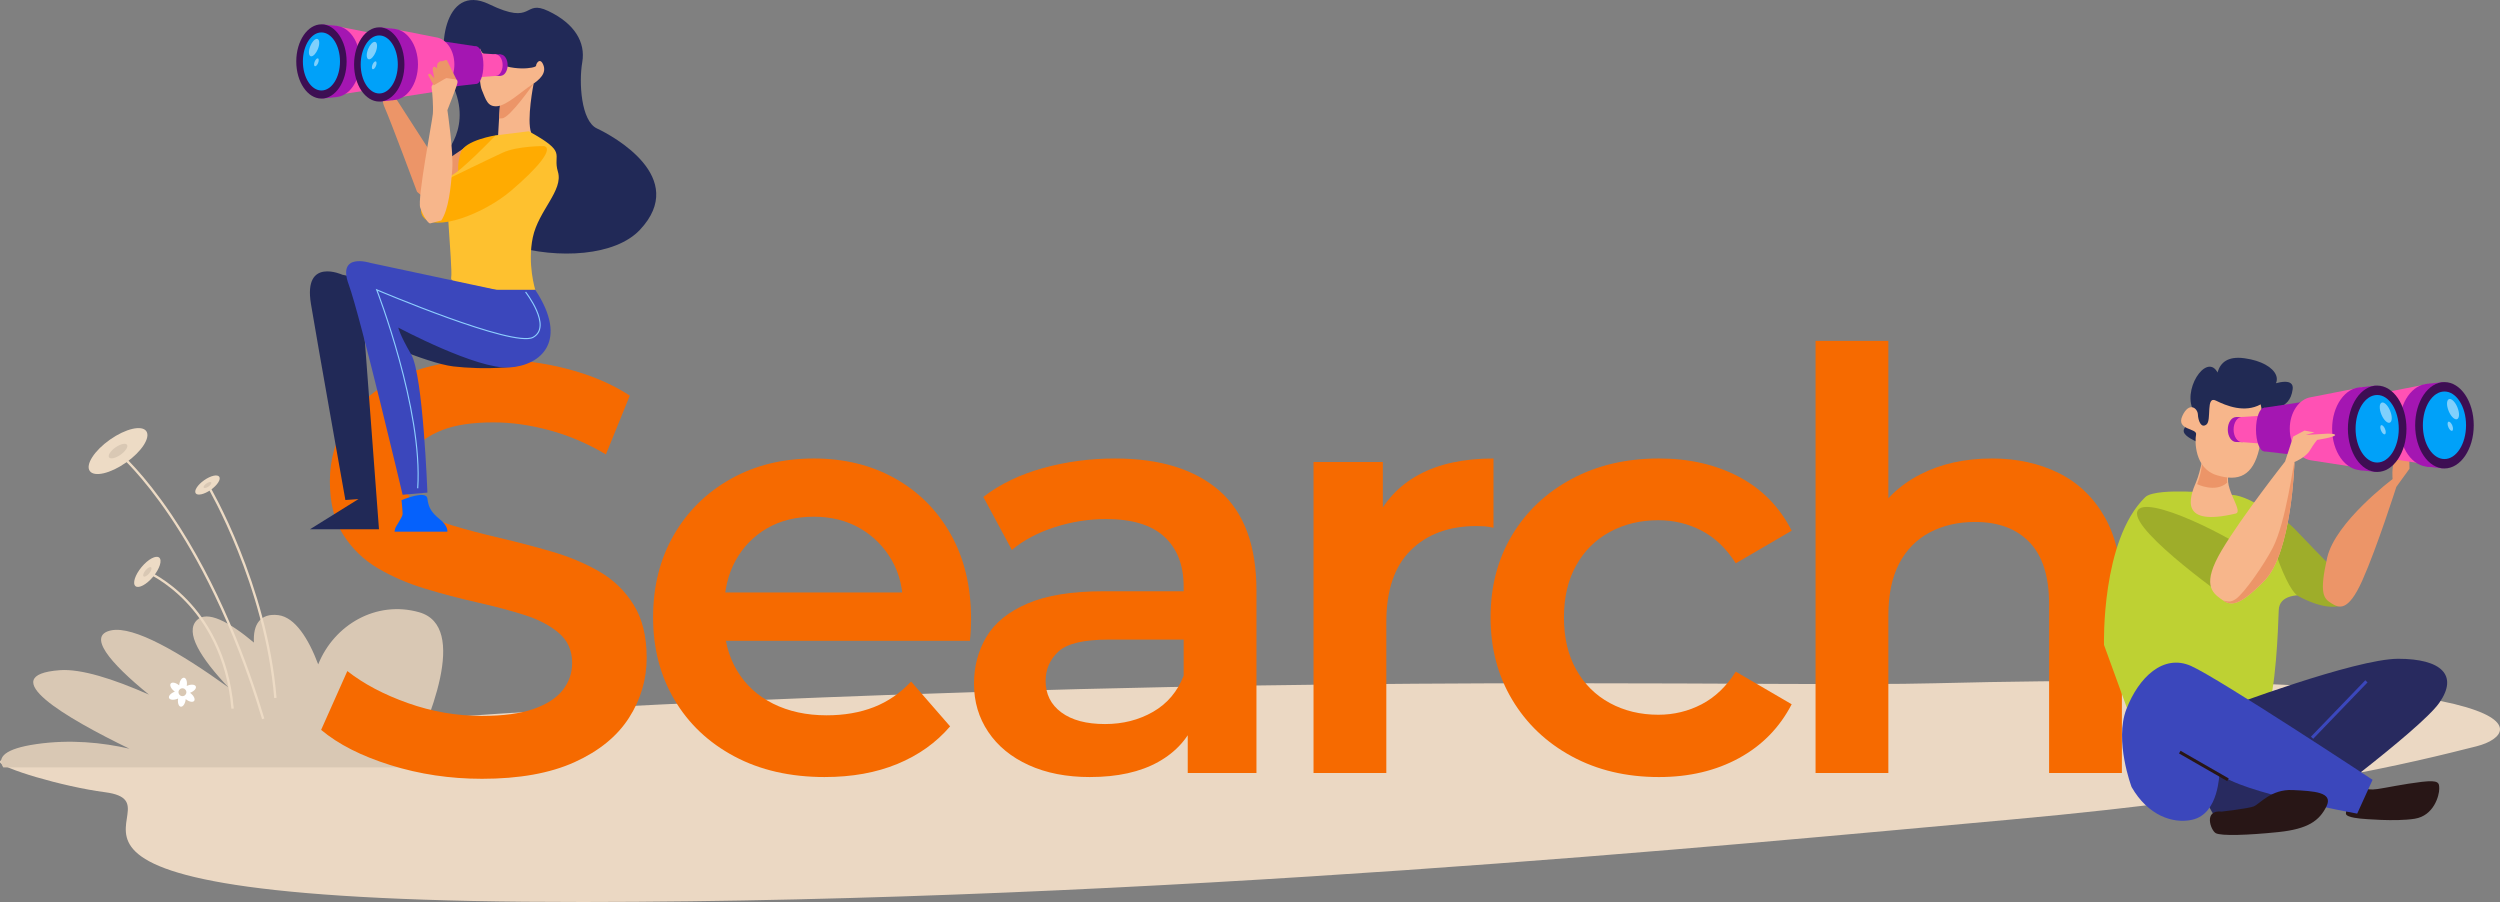 <?xml version="1.0" encoding="UTF-8"?>
<svg id="Ebene_2" data-name="Ebene 2" xmlns="http://www.w3.org/2000/svg" width="547.547" height="197.555" viewBox="0 0 547.547 197.555">
  <rect x="0" y="0" width="547.547" height="197.555" fill="#808080" stroke="none"/>
  <g id="Ebene_2-2" data-name="Ebene 2">
    <g>
      <path d="m423.525,149.653c-31.951.802-111.571-1.696-229.656,2.583-152.288,5.518-127.375,11.233-172.043,12.039C21.826,164.276.022,164.669,0,166.878c-.013,1.287,13.59,5.402,22.984,6.63,20.166,2.636-37.125,24.136,104.691,24.047,124.49-.08,251.025-12.473,312.279-18.013,61.257-5.543,89.382-12.803,102.444-16.088,11.486-2.889,15.33-17.169-118.873-13.8Z" fill="#ebd8c3"/>
      <g>
        <path d="m.712,168.076c-1.439-2.211.35-4.094,7.188-5.094,7.461-1.092,14.591-.35,20.455,1.003-13.832-6.702-29.961-16.114-15.235-17.203,4.591-.339,11.652,1.884,19.505,5.356-8.76-7.127-13.58-12.989-8.272-14.077,4.926-1.012,14.974,4.787,25.668,12.483-6.094-6.45-9.622-12.078-6.885-14.734,2.234-2.166,7,.32,12.482,4.929-.245-4.053,1.458-6.499,5.345-6.009,3.655.463,6.615,5.153,8.729,10.781,3.507-8.727,12.768-14.064,22.111-11.415,10.975,3.111,2.158,24.035-2.752,33.981H.712Z" fill="#d9c8b4"/>
        <g>
          <path d="m57.396,157.517l.501-.149c-3.563-11.932-9.981-29.366-20.33-44.667-6.198-9.163-10.938-13.268-10.986-13.308l-.339.397c.046.04,4.747,4.114,10.909,13.227,5.686,8.413,13.814,22.962,20.246,44.501Z" fill="#eddbc5"/>
          <path d="m60.053,152.887l.519-.042c-2.016-24.847-14.547-46.207-14.673-46.419l-.45.267c.126.212,12.596,21.472,14.604,46.194Z" fill="#eddbc5"/>
          <path d="m50.678,155.226l.52-.045c-1.015-11.94-6.074-19.506-10.137-23.749-4.409-4.601-8.646-6.405-8.688-6.423l-.201.482c.041.017,4.195,1.788,8.53,6.322,3.998,4.18,8.976,11.636,9.977,23.412Z" fill="#eddbc5"/>
          <path d="m24.086,96.286c-3.421,2.406-5.403,5.481-4.427,6.866.975,1.386,4.539.558,7.958-1.85,3.42-2.407,5.401-5.482,4.425-6.868-.975-1.386-4.537-.556-7.956,1.852Z" fill="#eddbc5"/>
          <path d="m25.29,97.998c-1.086.764-1.716,1.741-1.406,2.179.31.441,1.442.178,2.528-.586,1.086-.765,1.716-1.741,1.405-2.181-.31-.44-1.442-.178-2.528.588Z" fill="#d9c8b4"/>
          <path d="m44.706,105.183c-1.425,1.002-2.25,2.284-1.843,2.86.405.577,1.888.232,3.313-.77,1.424-1.003,2.248-2.283,1.843-2.858-.407-.578-1.889-.234-3.312.769Z" fill="#eddbc5"/>
          <path d="m45.207,105.896c-.453.318-.715.725-.585.909.128.183.599.074,1.052-.244.451-.32.713-.725.584-.909-.128-.183-.6-.073-1.051.245Z" fill="#d9c8b4"/>
          <path d="m31.006,124.198c-1.436,1.727-2.031,3.598-1.332,4.179.699.581,2.431-.348,3.865-2.073,1.435-1.727,2.03-3.598,1.331-4.18-.7-.581-2.43.347-3.864,2.073Z" fill="#eddbc5"/>
          <path d="m31.869,124.916c-.454.548-.644,1.144-.423,1.327.223.185.773-.111,1.228-.658.455-.548.645-1.142.423-1.327-.223-.185-.772.11-1.228.658Z" fill="#d9c8b4"/>
        </g>
        <path d="m42.517,153.514c-.288.36-1.078.206-1.766-.344-.026-.021-.051-.043-.078-.065-.006.073-.012.145-.024.22-.13.871-.606,1.521-1.063,1.454-.455-.07-.717-.83-.585-1.702.004-.034.011-.066.017-.099-.066.033-.134.061-.204.09-.82.32-1.621.234-1.789-.196-.166-.428.362-1.037,1.183-1.358.032-.011.062-.021.093-.033-.06-.041-.121-.085-.179-.132-.688-.55-1.013-1.287-.726-1.647.288-.36,1.079-.205,1.767.345.026.02.05.043.076.064.006-.073.014-.146.025-.22.132-.872.608-1.521,1.063-1.454.455.07.717.833.584,1.703-.003.033-.011.066-.016.098.065-.031.132-.061.203-.09.818-.321,1.621-.233,1.788.195.169.43-.36,1.036-1.181,1.358-.031.012-.061.023-.093.034.06.042.119.085.178.133.689.549,1.013,1.287.726,1.646Zm-1.707-1.775c.071-.471-.254-.913-.724-.984-.47-.072-.91.254-.984.725-.071.471.256.91.725.981.472.072.911-.253.983-.723Z" fill="#fff"/>
      </g>
      <g>
        <path d="m105.539,170.571c-6.974,0-13.649-1-20.026-2.997-6.378-1.997-11.438-4.57-15.18-7.717l5.74-12.883c3.571,2.807,7.992,5.146,13.266,7.016,5.272,1.871,10.671,2.807,16.2,2.807,4.675,0,8.46-.51,11.352-1.531,2.89-1.02,5.017-2.402,6.378-4.145,1.359-1.741,2.041-3.719,2.041-5.931,0-2.72-.979-4.911-2.934-6.569-1.957-1.659-4.486-2.976-7.59-3.955-3.105-.976-6.549-1.891-10.332-2.742-3.785-.849-7.57-1.849-11.353-2.997-3.784-1.148-7.228-2.635-10.332-4.464-3.105-1.828-5.634-4.274-7.589-7.335-1.957-3.062-2.934-6.972-2.934-11.735,0-4.847,1.295-9.289,3.89-13.329,2.593-4.038,6.547-7.271,11.862-9.694,5.314-2.423,12.054-3.636,20.218-3.636,5.357,0,10.671.682,15.944,2.041,5.272,1.362,9.863,3.317,13.776,5.868l-5.23,12.883c-3.998-2.38-8.122-4.145-12.373-5.294-4.254-1.148-8.335-1.722-12.246-1.722-4.591,0-8.313.554-11.161,1.659-2.849,1.106-4.932,2.551-6.25,4.337-1.319,1.786-1.976,3.827-1.976,6.122,0,2.723.956,4.911,2.869,6.57,1.914,1.658,4.421,2.956,7.526,3.89,3.103.936,6.569,1.849,10.396,2.742s7.632,1.894,11.416,2.997c3.783,1.106,7.227,2.551,10.332,4.337,3.103,1.786,5.612,4.209,7.526,7.271,1.913,3.061,2.869,6.932,2.869,11.607,0,4.764-1.297,9.165-3.89,13.202-2.595,4.04-6.569,7.271-11.926,9.694-5.358,2.423-12.119,3.635-20.281,3.635Z" fill="#f66a00"/>
        <path d="m180.668,170.189c-7.57,0-14.18-1.509-19.835-4.528-5.657-3.017-10.035-7.163-13.139-12.437-3.105-5.271-4.656-11.267-4.656-17.985,0-6.802,1.509-12.819,4.529-18.049,3.017-5.23,7.185-9.331,12.5-12.309,5.314-2.976,11.373-4.464,18.177-4.464,6.633,0,12.542,1.447,17.73,4.337,5.186,2.892,9.267,6.974,12.246,12.245,2.976,5.274,4.464,11.48,4.464,18.624,0,.681-.022,1.447-.064,2.295-.044.851-.108,1.659-.192,2.424h-56.763v-10.587h48.343l-6.25,3.316c.084-3.91-.723-7.355-2.423-10.332-1.702-2.976-4.018-5.314-6.952-7.016-2.934-1.7-6.314-2.551-10.14-2.551-3.912,0-7.335.851-10.268,2.551-2.934,1.702-5.23,4.062-6.888,7.079-1.659,3.019-2.488,6.569-2.488,10.651v2.551c0,4.082.935,7.697,2.807,10.842,1.869,3.147,4.506,5.571,7.909,7.27,3.4,1.702,7.312,2.551,11.735,2.551,3.827,0,7.27-.594,10.332-1.786,3.061-1.19,5.781-3.061,8.163-5.612l8.546,9.821c-3.061,3.571-6.909,6.314-11.544,8.227-4.636,1.914-9.929,2.87-15.881,2.87Z" fill="#f66a00"/>
        <path d="m238.706,170.189c-5.102,0-9.566-.873-13.393-2.615s-6.782-4.166-8.865-7.271c-2.085-3.103-3.125-6.611-3.125-10.523,0-3.827.913-7.271,2.742-10.332,1.828-3.062,4.826-5.485,8.993-7.271,4.166-1.786,9.694-2.679,16.582-2.679h19.771v10.587h-18.623c-5.443,0-9.1.873-10.97,2.615-1.872,1.744-2.807,3.89-2.807,6.442,0,2.891,1.148,5.187,3.444,6.888,2.296,1.702,5.485,2.551,9.567,2.551,3.91,0,7.418-.893,10.523-2.679,3.104-1.787,5.335-4.421,6.697-7.909l2.679,9.566c-1.53,3.998-4.273,7.101-8.227,9.312-3.954,2.212-8.95,3.316-14.988,3.316Zm21.43-.893v-13.776l-.893-2.934v-24.108c0-4.675-1.403-8.311-4.209-10.906-2.807-2.592-7.059-3.89-12.756-3.89-3.827,0-7.589.596-11.288,1.786-3.699,1.192-6.824,2.85-9.375,4.975l-6.25-11.607c3.655-2.807,8.014-4.911,13.074-6.314,5.058-1.402,10.31-2.105,15.754-2.105,9.863,0,17.495,2.36,22.896,7.079,5.399,4.72,8.099,12.012,8.099,21.876v39.925h-15.051Z" fill="#f66a00"/>
        <path d="m287.687,169.296v-68.114h15.179v18.75l-1.786-5.484c2.041-4.592,5.25-8.078,9.631-10.46,4.378-2.38,9.842-3.571,16.39-3.571v15.18c-.681-.17-1.319-.275-1.913-.319-.596-.042-1.192-.064-1.786-.064-6.039,0-10.842,1.767-14.414,5.294-3.571,3.53-5.357,8.781-5.357,15.754v33.037h-15.944Z" fill="#f66a00"/>
        <path d="m363.328,170.189c-7.144,0-13.501-1.509-19.07-4.528-5.571-3.017-9.929-7.163-13.075-12.437-3.146-5.271-4.72-11.267-4.72-17.985,0-6.802,1.573-12.819,4.72-18.049,3.145-5.23,7.504-9.331,13.075-12.309,5.569-2.976,11.926-4.464,19.07-4.464,6.632,0,12.478,1.34,17.538,4.018,5.058,2.679,8.907,6.612,11.544,11.799l-12.245,7.143c-2.041-3.231-4.529-5.612-7.463-7.143-2.933-1.53-6.102-2.296-9.503-2.296-3.912,0-7.442.851-10.587,2.551-3.147,1.702-5.612,4.145-7.398,7.335-1.786,3.188-2.679,6.996-2.679,11.416s.893,8.227,2.679,11.416,4.251,5.634,7.398,7.335c3.145,1.702,6.675,2.551,10.587,2.551,3.401,0,6.57-.766,9.503-2.296,2.934-1.53,5.422-3.91,7.463-7.143l12.245,7.143c-2.637,5.102-6.485,9.037-11.544,11.799-5.06,2.764-10.906,4.145-17.538,4.145Z" fill="#f66a00"/>
        <path d="m436.29,100.416c5.441,0,10.31,1.064,14.605,3.189,4.294,2.126,7.673,5.379,10.141,9.758,2.465,4.381,3.699,10.013,3.699,16.901v39.032h-15.944v-36.991c0-6.037-1.425-10.543-4.273-13.521-2.85-2.976-6.824-4.464-11.927-4.464-3.743,0-7.059.766-9.95,2.296-2.892,1.53-5.124,3.807-6.696,6.824-1.575,3.02-2.36,6.824-2.36,11.416v34.44h-15.944v-94.646h15.944v44.899l-3.444-5.612c2.38-4.337,5.846-7.673,10.396-10.013,4.549-2.338,9.8-3.508,15.754-3.508Z" fill="#f66a00"/>
      </g>
      <g>
        <path d="m96.901,34.295s7.253-6.512,1.658-16.848c-3.101-5.73-1.474-21.384,8.564-16.525,10.041,4.859,7.32-1.199,12.988,1.503,5.672,2.703,8.178,6.766,7.414,11.201-.765,4.432-.267,12.884,3.218,14.509,3.485,1.625,20.185,10.712,9.423,22.191-10.764,11.478-49.897,3.05-43.265-16.032Z" fill="#212957"/>
        <path d="m116.878,18.304s-1.594,7.972-.531,10.807c1.063,2.835-7.264.709-7.264.709,0,0,.354-6.555.532-7.972.177-1.417,7.264-3.543,7.264-3.543Z" fill="#f7b68b"/>
        <path d="m109.615,21.847c.177-1.417,7.264-3.543,7.264-3.543,0,0-5.153,7.472-6.909,7.618-.242.02-.459.014-.659-.009.105-1.684.223-3.415.304-4.065Z" fill="#ec9568"/>
        <path d="m105.186,10.332s-.532,7.264.354,9.39c.886,2.126,1.24,3.72,3.366,3.543,2.126-.177,5.492-3.366,7.441-4.606,1.949-1.24,3.366-2.657,2.657-4.429-.709-1.771-1.595-.354-1.595.177,0,.531-5.492,1.417-9.744-1.24-1.062-.664-2.657-1.772-2.48-2.835Z" fill="#f7b68b"/>
        <path d="m104.951,66.787l-29.96-6.614s-8.593-3.934-6.89,6.378c1.336,8.094,7.543,42.961,7.543,42.961l2.871-.205-10.63,6.614h15.118s-3.191-42.519-3.191-42.519c0,0,13.564,6.142,19.469,6.85,5.905.709,17.716.709,17.244-2.362-.472-3.071-11.575-11.102-11.575-11.102Z" fill="#212957"/>
        <path d="m87.94,109.54s.236,2.303.236,3.012c0,.709-1.535,2.716-1.654,3.307l-.118.59h11.575s.236-1.181-1.654-2.716c-1.89-1.535-2.48-2.598-2.716-4.547-.236-1.949-5.669.354-5.669.354Z" fill="#0561fc"/>
        <path d="m101.971,32.204l-9.997,6.808s-.887,3.365,1.764,2.646c2.651-.719,8.389-1.613,8.389-1.613,0,0,8.589-8.083-.156-7.84Z" fill="#ec9568"/>
        <path d="m108.553,29.641s-6.732,1.063-7.618,3.72c-.886,2.658-.531,4.252-.531,5.492,0,1.24,8.504-4.429,8.149-9.213Z" fill="#ffab01"/>
        <path d="m115.817,28.755l-7.264.886s-8.149,8.504-9.921,8.858c-1.772.354.615,19.754.177,22.381-.236,1.417,6.378,2.067,9.921,2.598,3.543.532,8.504,0,8.504,0,0,0-1.772-5.669-.532-11.516,1.24-5.846,6.732-10.275,5.492-14.35-1.24-4.075,2.303-4.075-6.378-8.858Z" fill="#fec12f"/>
        <path d="m99.501,41.406l-12.638-19.607s-4.39-2.153-2.55,1.899c1.135,2.501,7.02,18.297,7.02,18.297,0,0,8.867,8.132,8.168-.589Z" fill="#ec9568"/>
        <g id="fernglas">
          <polygon points="70.61 5.332 73.78 5.679 73.788 21.242 70.619 21.583 70.61 5.332 70.61 5.332" fill="#a416b2"/>
          <polygon points="83.272 5.989 86.441 6.335 86.449 21.899 83.281 22.239 83.272 5.989 83.272 5.989" fill="#a416b2"/>
          <path d="m108.339,13.789c-.021.014-.026.043-.012.064.003.005.344.513.203,1.041-.088.332-.347.605-.768.81l-.037.018.014.039c.008.023.206.559.605.652h.009c.021.002.041-.013.045-.034.006-.025-.01-.049-.034-.055-.294-.069-.473-.437-.524-.556.424-.216.686-.502.778-.851.151-.569-.201-1.094-.216-1.116-.014-.021-.043-.026-.064-.012h0Z" fill="#f07162"/>
          <path d="m106.729,13.318c-.039.032-.045.09-.012.129.032.039.09.045.129.013.405-.333,1.117.3,1.124.306.017.015.038.023.06.024.026,0,.052-.01.07-.03.034-.038.031-.096-.007-.13-.034-.03-.836-.745-1.363-.312h0Z" fill="#171f32"/>
          <path d="m73.055,20.92s-2.37-14.367.314-15.263l9.467,1.859h0c2.258.314,4.019,2.856,4.019,5.945,0,3.015-1.677,5.508-3.856,5.918h0s-.014.003-.014.003c-.064.012-.129.022-.193.03l-9.736,1.509" fill="#ff51b4"/>
          <path d="m67.856,13.461c0,4.31,2.468,7.804,5.513,7.804,3.044,0,5.513-3.494,5.513-7.804s-2.468-7.804-5.513-7.804c-3.045,0-5.513,3.494-5.513,7.804" fill="#a416b2"/>
          <path d="m64.889,13.461c0,4.489,2.468,8.129,5.513,8.129,3.044,0,5.513-3.639,5.513-8.129,0-4.489-2.468-8.129-5.513-8.129s-5.513,3.639-5.513,8.129" fill="#3d0e53"/>
          <path d="m66.338,13.461c0,3.511,1.819,6.357,4.064,6.357,2.244,0,4.063-2.846,4.063-6.357,0-3.511-1.819-6.357-4.063-6.357s-4.064,2.846-4.064,6.357" fill="#00a1f9"/>
          <path d="m68.178,12.338c-.056,0-.109-.01-.159-.03-.457-.187-.482-1.181-.057-2.221.378-.926.986-1.575,1.437-1.575.056,0,.109.01.159.03.457.187.482,1.181.057,2.221-.378.926-.986,1.575-1.437,1.575" fill="#80d0fc"/>
          <path d="m69.023,14.512c-.025,0-.049-.004-.072-.014-.207-.085-.218-.535-.026-1.006.171-.419.447-.713.651-.713.025,0,.049.004.072.014.207.085.218.535.026,1.006-.171.419-.447.713-.651.713" fill="#80d0fc"/>
          <polygon points="109.614 11.919 108.432 11.895 108.335 16.633 109.614 16.607 110.46 13.407 109.614 11.919 109.614 11.919" fill="#a416b2"/>
          <path d="m108.046,14.263c0,1.295.702,2.344,1.568,2.344s1.568-1.049,1.568-2.344-.702-2.344-1.568-2.344-1.568,1.049-1.568,2.344h0Z" fill="#a416b2"/>
          <path d="m106.951,14.264c0,1.308.702,2.369,1.568,2.369s1.568-1.061,1.568-2.369c0-1.308-.702-2.369-1.568-2.369s-1.568,1.061-1.568,2.369h0Z" fill="#ff51b4"/>
          <polygon points="105.021 11.665 108.587 11.897 108.603 16.621 104.986 16.902 105.021 11.665 105.021 11.665" fill="#ff51b4"/>
          <path d="m104.358,10.162l-6.855-1.032s-.257,10.188-.162,10.11c.095-.078,7.018-.877,7.018-.877v-8.201h0Z" fill="#a416b2"/>
          <path d="m102.737,14.264c0,2.265.702,4.102,1.568,4.102s1.567-1.836,1.567-4.102c0-2.265-.702-4.102-1.567-4.102s-1.568,1.836-1.568,4.102h0Z" fill="#a416b2"/>
          <path d="m85.716,21.576s-2.37-14.367.314-15.263l9.467,1.859h0c2.258.314,4.019,2.856,4.019,5.945,0,3.015-1.677,5.508-3.856,5.918h0s-.014.003-.014.003c-.064.012-.128.022-.193.03l-9.736,1.509h0Z" fill="#ff51b4"/>
          <path d="m80.518,14.117c0,4.31,2.468,7.804,5.513,7.804,3.045,0,5.513-3.494,5.513-7.804,0-4.31-2.468-7.804-5.513-7.804s-5.513,3.494-5.513,7.804" fill="#a416b2"/>
          <path d="m77.551,14.117c0,4.489,2.468,8.128,5.513,8.128s5.513-3.639,5.513-8.128-2.468-8.129-5.513-8.129-5.513,3.639-5.513,8.129" fill="#3d0e53"/>
          <path d="m79,14.117c0,3.511,1.819,6.357,4.063,6.357,2.244,0,4.064-2.846,4.064-6.357,0-3.511-1.819-6.357-4.064-6.357-2.244,0-4.063,2.846-4.063,6.357" fill="#00a1f9"/>
          <path d="m80.84,12.994c-.056,0-.109-.01-.159-.03-.457-.187-.482-1.181-.057-2.221.378-.926.986-1.575,1.437-1.575.056,0,.109.01.159.03.457.187.482,1.181.057,2.221-.378.926-.986,1.575-1.437,1.575" fill="#80d0fc"/>
          <path d="m81.685,15.168c-.025,0-.049-.004-.072-.014-.207-.085-.219-.535-.026-1.006.171-.419.447-.713.651-.713.025,0,.049.004.072.014.207.085.219.535.026,1.006-.171.419-.446.713-.651.713" fill="#80d0fc"/>
        </g>
        <g>
          <path d="m119.185,31.995s-5.827-.055-9.062,1.434c-3.235,1.489-11.097,5.32-11.097,5.32,0,0-8.856,5.298-6.357,8.747,2.499,3.449,13.272-.635,19.217-5.68,5.945-5.045,9.378-9.225,7.299-9.82Z" fill="#ffab01"/>
          <path d="m96.658,48.282s-1.984.496-2.403.64-1.556-1.525-2.219-3.452c-.663-1.926,2.642-18.991,2.767-20.533.125-1.542-.104-4.929-.28-5.712-.176-.783,1.716-2.09,3.201-2.133.982-.028,1.854-.019,2.254.317.204.171.285.428.194.808-.269,1.123-2.183,5.904-2.183,5.904,0,0,1.379,9.175,1.054,13.128-.325,3.953-.783,8.608-2.384,11.033Z" fill="#f7b68b"/>
          <path d="m97.881,13.198l2.096,4.212-2.254-.317-2.73,1.596-1.255-2.285s.303-.479.615-.118c.312.361.765.861.765.861,0,0-.236-1.23-.325-1.762-.089-.531.049-.673.301-.759s.592.358.592.358c0,0,.018-1.036.24-1.207.222-.17.5-.453.809-.372.309.081.892-.401,1.147-.207Z" fill="#ec9568"/>
        </g>
        <path d="m117.234,63.479h-8.504s-27.637-5.905-27.637-5.905c0,0-7.323-2.362-4.724,4.724,2.599,7.087,11.811,46.062,11.811,46.062l5.433-.472s-.945-25.748-3.543-30.236c-2.598-4.488-2.835-5.905-2.835-5.905,0,0,17.244,9.212,24.33,8.74,7.086-.472,12.992-5.905,5.669-17.008Z" fill="#3b47bc"/>
        <path d="m115.108,63.952s5.905,7.559,1.653,9.921c-4.252,2.362-34.252-10.394-34.252-10.394,0,0,10.158,26.22,8.976,43.464" fill="none" stroke="#8dcfff" stroke-miterlimit="10" stroke-width=".246"/>
      </g>
      <g>
        <path d="m499.086,133.638c-.171,4.631-.569,16.888-2.696,23.36l-29.671.486-5.901-16.228s-.665-22.89,9.013-32.353c.643-.629,2.161-.974,4.078-1.137,5.744-.494,15.061.645,15.061.645,0,0,9.494-.224,25.261,23.428.494.741-14.899-4.869-15.146,1.8" fill="#bed133"/>
        <path d="m495.36,111.176s4.559,17.563,8.069,19.419c10.802,5.712,12.489-1.045,12.489-1.045,0,0-8.118-8.203-13.369-13.733-1.917-2.019-7.338-5.539-7.189-4.641" fill="#9ead2a"/>
        <path d="m487.295,155.066s28.526-10.781,37.96-10.781,13.253,3.592,8.985,9.658c-4.268,6.064-31.445,26.056-31.445,26.056h-16.847s-10.783-12.804,1.347-24.934" fill="#282a5f"/>
        <line x1="518.291" y1="149.226" x2="506.388" y2="161.58" fill="none" stroke="#3b47bc" stroke-miterlimit="10" stroke-width=".676"/>
        <path d="m518.517,172.811s.674.225,2.245,0c1.574-.225,5.842-1.123,9.658-1.572,3.819-.449,3.819.225,3.819,1.572,0,1.347-1.123,5.839-5.39,6.513-4.268.676-11.454,0-11.454,0,0,0-3.594-.225-3.594-1.123,0-.898.898-6.738,4.717-5.39" fill="#281616"/>
        <path d="m466.854,172.362s-3.819-10.107-1.123-17.071c2.694-6.962,8.087-12.13,14.151-9.434,6.064,2.696,39.758,24.934,39.758,24.934l-3.37,7.411s-26.05-4.711-30.1-8.76c-.225-.225,0,8.76-6.064,10.107-4.162.925-9.658-.898-13.253-7.187" fill="#3b47bc"/>
        <path d="m486.621,177.752s5.842-.674,6.964-1.123c1.335-.535,3.819-3.819,8.536-3.594,4.717.225,8.985.449,7.411,3.594-1.572,3.145-4.043,4.941-10.556,5.615-6.513.674-12.579.898-13.702.225-1.123-.674-2.696-5.166,1.347-4.717" fill="#281616"/>
        <line x1="477.412" y1="164.724" x2="487.968" y2="170.788" fill="none" stroke="#281616" stroke-miterlimit="10" stroke-width=".676"/>
        <path d="m488.954,99.286s-8.017-1.923-10.138-3.919c-2.119-1.994,2.6-2.543,1.314-6.015-1.876-5.056,3.833-12.65,5.848-7.087,2.015,5.566-.833,7.562-.659,4.925.176-2.637-1.206-9.75,6.276-8.724,7.48,1.027,9.734,6.011,3.317,7.903-6.417,1.892,7.883-6.033,7.225-1.11-.657,4.923-5.035,4.037-6.548,3.87-1.512-.165,6.311-3.288,5.107,1.863-1.202,5.152-5.835,7.095-11.742,8.293" fill="#212a54"/>
        <path d="m482.734,98.734s-.794,4.615-1.696,6.703c-1.623,3.764-3.649,9.952,8.611,7.042,2.057-.488-3.76-6.644-.847-9.681,2.911-3.035-6.068-4.064-6.068-4.064" fill="#f7b68b"/>
        <path d="m481.715,98.67s1.598,1.71-.504,7.366c-.002.006,3.992,1.984,6.562-.304-.104-.931.082-1.947,1.029-2.933,2.911-3.035-7.087-4.129-7.087-4.129" fill="#ec9568"/>
        <path d="m495.129,88.567s1.043,3.872-.318,9.748c-1.359,5.878-4.464,7.244-9.319,5.758-4.854-1.486-4.803-7.464-4.511-8.901.292-1.437-4.472-.908-2.992-4.1,1.48-3.192,3.329-1.651,3.39-.308.059,1.343.692,3.133,1.878,2.21,1.186-.925-.204-6.362,2.061-5.235,2.268,1.125,6.258,2.768,9.811.829" fill="#f7b68b"/>
        <path d="m526.946,100.175l-1.559-4.2s-.675-1.616-.825-1.225c-.188.485.775,3.765.775,3.765,0,0-.255.965-.91,2.426-.655,1.461-.401,3.984-.401,3.984,0,0-12.551,9.375-14.335,17.237-1.784,7.863-.755,8.919.883,9.944,1.638,1.025,3.64,2.112,6.819-4.976,3.162-7.053,7.453-20.503,7.453-20.503l2.871-3.955-.05-2.692s-.665-1.076-1.062-1.688" fill="#ec9568"/>
        <g id="fernglas-2" data-name="fernglas">
          <polygon points="535.138 83.685 531.45 84.088 531.441 102.2 535.128 102.596 535.138 83.685 535.138 83.685" fill="#a416b2"/>
          <polygon points="520.404 84.449 516.716 84.852 516.706 102.963 520.394 103.36 520.404 84.449 520.404 84.449" fill="#a416b2"/>
          <path d="m491.234,93.526c.025.017.031.05.014.074-.004.006-.4.597-.237,1.212.103.387.403.704.893.943l.043.021-.017.045c-.009.026-.24.65-.704.759h-.011c-.025.002-.047-.015-.053-.04-.007-.029.011-.057.04-.064.342-.08.551-.508.61-.648-.494-.251-.798-.584-.906-.99-.175-.662.234-1.273.252-1.298.017-.024.05-.031.074-.014h0Z" fill="#f07162"/>
          <path d="m493.108,92.978c.046.037.052.105.014.15-.037.046-.105.052-.15.015-.471-.387-1.299.349-1.307.356-.02.018-.045.027-.069.028-.03,0-.06-.011-.081-.035-.04-.044-.036-.111.008-.151.039-.035.973-.867,1.586-.363h0Z" fill="#171f32"/>
          <path d="m532.294,101.825s2.758-16.719-.365-17.761l-11.017,2.163h0c-2.628.365-4.677,3.323-4.677,6.918,0,3.508,1.951,6.409,4.487,6.887h0s.017.003.017.003c.074.014.15.025.225.035l11.33,1.755" fill="#ff51b4"/>
          <path d="m538.344,93.144c0,5.015-2.872,9.081-6.415,9.081s-6.415-4.066-6.415-9.081c0-5.015,2.872-9.081,6.415-9.081s6.415,4.066,6.415,9.081" fill="#a416b2"/>
          <path d="m541.796,93.144c0,5.224-2.872,9.459-6.415,9.459s-6.415-4.235-6.415-9.459c0-5.224,2.872-9.459,6.415-9.459s6.415,4.235,6.415,9.459" fill="#3d0e53"/>
          <path d="m540.11,93.144c0,4.085-2.117,7.397-4.729,7.397-2.611,0-4.728-3.312-4.728-7.397,0-4.085,2.117-7.397,4.728-7.397s4.729,3.312,4.729,7.397" fill="#00a1f9"/>
          <path d="m537.969,91.837c.065,0,.127-.012.185-.035.531-.217.561-1.374.066-2.584-.44-1.077-1.147-1.833-1.672-1.833-.065,0-.127.012-.185.035-.531.217-.561,1.374-.067,2.584.44,1.077,1.148,1.833,1.672,1.833" fill="#80d0fc"/>
          <path d="m536.985,94.368c.029,0,.057-.005.084-.016.24-.098.254-.622.03-1.17-.2-.488-.52-.83-.758-.83-.029,0-.057.005-.084.016-.24.098-.254.622-.03,1.17.2.488.52.83.758.83" fill="#80d0fc"/>
          <polygon points="489.75 91.35 491.126 91.322 491.238 96.836 489.75 96.806 488.765 93.081 489.75 91.35 489.75 91.35" fill="#a416b2"/>
          <path d="m491.574,94.078c0,1.506-.817,2.728-1.824,2.728s-1.824-1.221-1.824-2.728c0-1.507.817-2.728,1.824-2.728,1.007,0,1.824,1.221,1.824,2.728h0Z" fill="#a416b2"/>
          <path d="m492.849,94.079c0,1.523-.817,2.757-1.824,2.757s-1.824-1.234-1.824-2.757c0-1.523.816-2.757,1.824-2.757s1.824,1.234,1.824,2.757h0Z" fill="#ff51b4"/>
          <polygon points="495.095 91.054 490.945 91.325 490.926 96.822 495.135 97.148 495.095 91.054 495.095 91.054" fill="#ff51b4"/>
          <path d="m495.867,89.306l7.978-1.2s.299,11.856.189,11.765c-.11-.091-8.166-1.021-8.166-1.021v-9.544h0Z" fill="#a416b2"/>
          <path d="m497.753,94.079c0,2.636-.816,4.773-1.824,4.773s-1.824-2.137-1.824-4.773c0-2.636.816-4.773,1.824-4.773s1.824,2.137,1.824,4.773h0Z" fill="#a416b2"/>
          <path d="m517.559,102.588s2.758-16.719-.365-17.762l-11.017,2.163h0c-2.628.365-4.677,3.323-4.677,6.918,0,3.508,1.951,6.409,4.488,6.887h0s.017.003.017.003c.074.014.149.025.225.035l11.33,1.755h0Z" fill="#ff51b4"/>
          <path d="m523.609,93.908c0,5.015-2.872,9.081-6.415,9.081-3.543,0-6.415-4.066-6.415-9.081,0-5.015,2.872-9.081,6.415-9.081s6.415,4.066,6.415,9.081" fill="#a416b2"/>
          <path d="m527.062,93.908c0,5.224-2.872,9.459-6.415,9.459-3.543,0-6.415-4.235-6.415-9.459,0-5.224,2.872-9.459,6.415-9.459s6.415,4.235,6.415,9.459" fill="#3d0e53"/>
          <path d="m525.375,93.908c0,4.085-2.117,7.397-4.728,7.397s-4.729-3.312-4.729-7.397c0-4.085,2.117-7.397,4.729-7.397s4.728,3.312,4.728,7.397" fill="#00a1f9"/>
          <path d="m523.234,92.601c.065,0,.127-.012.185-.035.531-.217.561-1.374.067-2.584-.44-1.077-1.148-1.833-1.672-1.833-.065,0-.127.012-.186.035-.531.217-.561,1.374-.066,2.584.44,1.077,1.147,1.833,1.672,1.833" fill="#80d0fc"/>
          <path d="m522.25,95.131c.029,0,.057-.005.084-.016.241-.098.254-.622.03-1.17-.2-.488-.52-.83-.757-.83-.029,0-.057.005-.084.016-.241.098-.254.622-.03,1.17.199.488.519.83.757.83" fill="#80d0fc"/>
        </g>
        <g>
          <path d="m494.047,121.884c3.304,3.045-4.847,10.237-4.847,10.237,0,0-22.342-15.606-21.112-20.036,1.234-4.433,22.093,6.236,25.959,9.799" fill="#9ead2a"/>
          <path d="m504.991,95.266l4.791-.289s1.891-.021,1.632.359c-.321.473-3.901,1.003-3.901,1.003,0,0-.713.799-1.622,2.33-.909,1.531-3.355,2.52-3.355,2.52,0,0-.554,19.8-6.547,25.959-5.995,6.159-7.602,5.47-9.567,4.037-1.965-1.432-4.217-3.269.195-10.697,4.389-7.39,13.86-19.407,13.86-19.407l1.767-5.457,2.471-1.32s1.395.243,2.202.405" fill="#f7b68b"/>
          <path d="m486.923,131.533c1.052.173,1.512.477,2.711-.308,1.837-1.202,6.296-7.648,8.147-11.251,2.932-5.708,4.504-18.622,4.753-18.737-.034,1.057-.72,19.925-6.545,25.91-5.48,5.629-7.294,5.537-9.066,4.385" fill="#ec9568"/>
        </g>
      </g>
    </g>
  </g>
</svg>